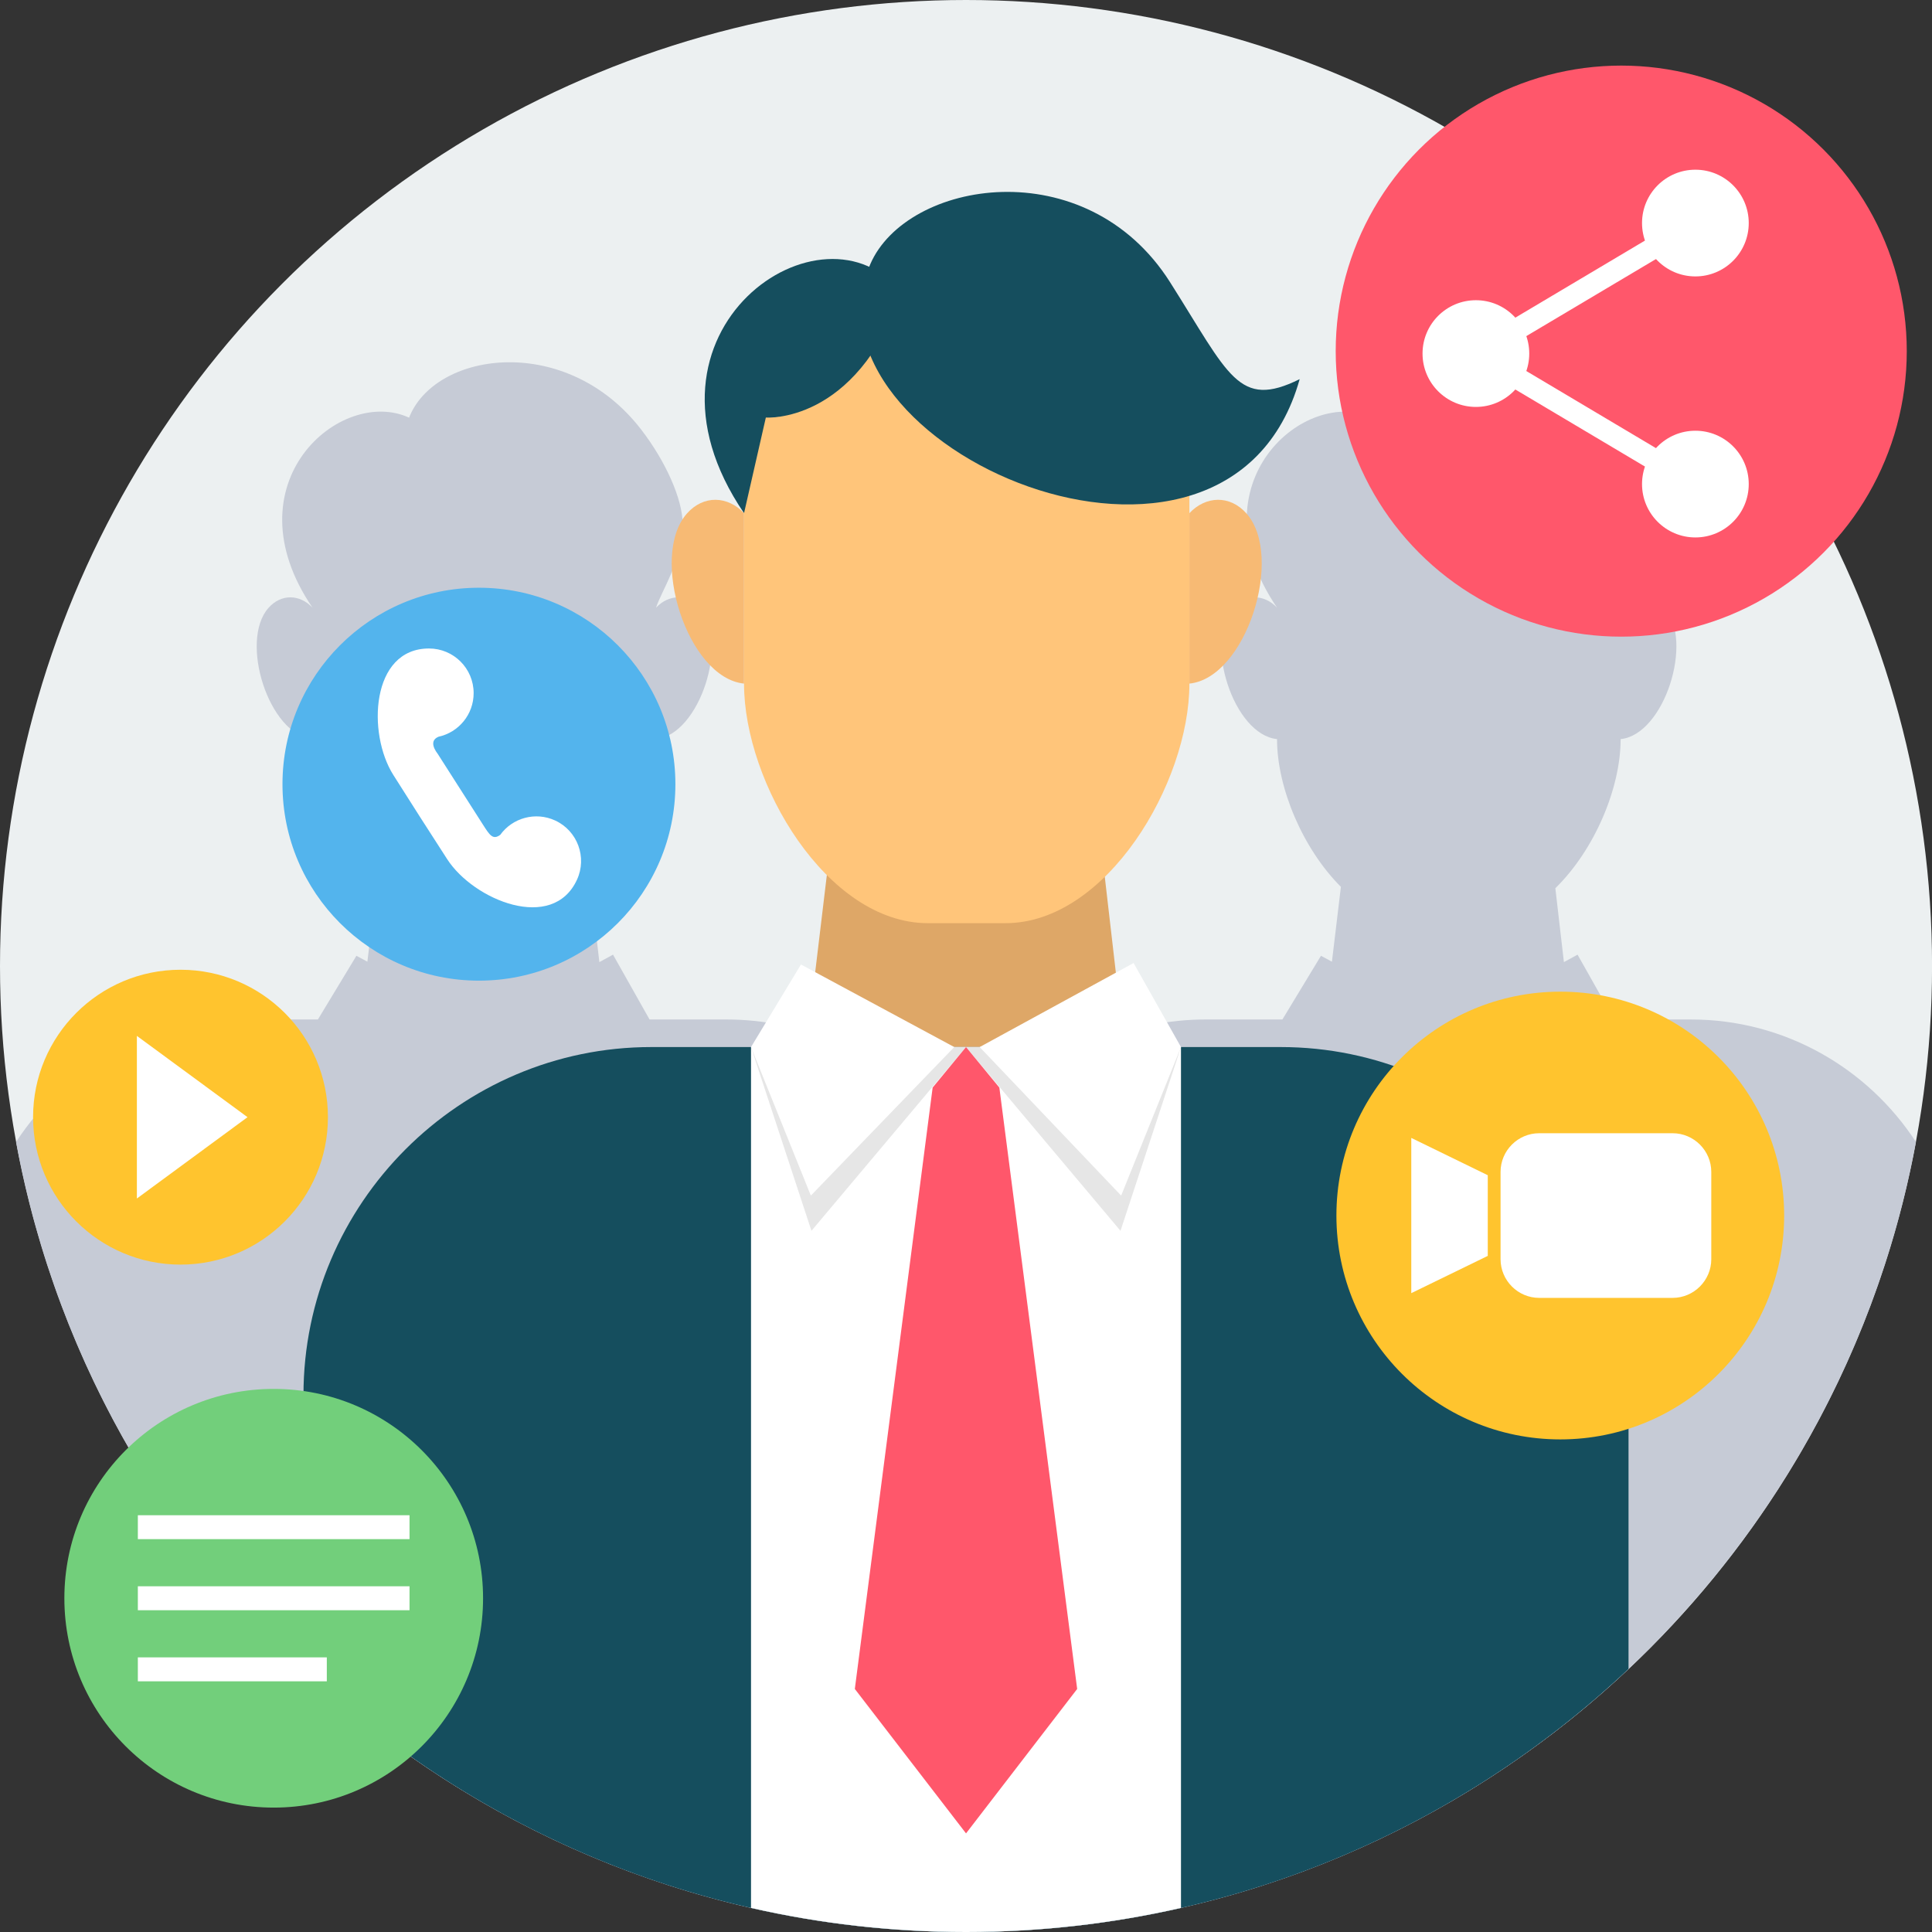 <?xml version="1.0" ?><!DOCTYPE svg  PUBLIC '-//W3C//DTD SVG 1.1//EN'  'http://www.w3.org/Graphics/SVG/1.1/DTD/svg11.dtd'><svg height="128px" style="shape-rendering:geometricPrecision; text-rendering:geometricPrecision; image-rendering:optimizeQuality; fill-rule:evenodd; clip-rule:evenodd" version="1.1" viewBox="0 0 37911 37911" width="128px" xml:space="preserve" xmlns="http://www.w3.org/2000/svg" xmlns:xlink="http://www.w3.org/1999/xlink"><rect x="0" y="0" width="37911" height="37911" fill="#333333" stroke="none"/><defs><style type="text/css">
   <![CDATA[
    .fil3 {fill:#154E5E}
    .fil11 {fill:#53B4ED}
    .fil10 {fill:#72CF7B}
    .fil1 {fill:#C6CBD6}
    .fil2 {fill:#DEA767}
    .fil5 {fill:#E6E6E6}
    .fil0 {fill:#ECF0F1}
    .fil7 {fill:#F7BA74}
    .fil8 {fill:#FF576B}
    .fil12 {fill:#FFC42E}
    .fil6 {fill:#FFC57A}
    .fil4 {fill:white}
    .fil9 {fill:white;fill-rule:nonzero}
   ]]>
  </style></defs><g id="Layer_x0020_1"><g id="_713985128"><g><circle class="fil0" cx="18956" cy="18956" r="18956"/><g><path class="fil1" d="M26312 17402l-176 1469 -215 -116 -757 1250 -1509 0c-2896,0 -5265,2369 -5265,5265l0 12632c188,6 376,9 565,9 9290,0 17017,-6682 18641,-15502 -941,-1444 -2570,-2404 -4413,-2404l-1510 0 -717 -1272 -268 146 -168 -1450c769,-751 1281,-1965 1281,-2922l0 -4c858,-86 1438,-1924 865,-2573 -252,-285 -619,-269 -865,-6 91,-304 522,-933 521,-1641 0,-495 -342,-1244 -814,-1855 -1451,-1882 -3991,-1546 -4539,-271 -5,13 -10,26 -15,39 -1343,-622 -3560,1284 -1895,3728 -247,-263 -614,-279 -866,6 -572,649 7,2487 866,2573l0 4c0,946 500,2142 1253,2895z"/><path class="fil1" d="M7386 17402l-177 1469 -215 -116 -756 1250 -1510 0c-1843,0 -3472,960 -4413,2404 1624,8820 9351,15502 18640,15502 189,0 378,-3 566,-9l0 -12632c0,-2896 -2369,-5265 -5264,-5265l-1511 0 -717 -1272 -268 146 -168 -1450c769,-751 1281,-1965 1281,-2922l0 -4c859,-86 1438,-1924 865,-2573 -252,-285 -618,-269 -865,-6 92,-304 522,-933 522,-1641 -1,-495 -343,-1244 -815,-1855 -1451,-1882 -3991,-1546 -4538,-271 -6,13 -10,26 -15,39 -1343,-622 -3560,1284 -1896,3728 -247,-263 -613,-279 -865,6 -573,649 6,2487 865,2573l0 4c0,946 500,2142 1254,2895z"/></g><g><polygon class="fil2" points="18956,13495 16543,14519 15820,20546 22065,20546 21368,14519 "/><path class="fil3" d="M12779 20546l12353 0c3753,0 6824,3071 6824,6825l0 5378c-3394,3200 -7968,5162 -13000,5162 -5033,0 -9607,-1962 -13001,-5162l0 -5378c0,-3754 3071,-6825 6824,-6825z"/><path class="fil4" d="M14737 20546l8437 0 0 16893c-1357,309 -2768,472 -4218,472 -1451,0 -2862,-163 -4219,-472l0 -16893z"/><g><polygon class="fil5" points="18955,20546 15923,24152 14737,20546 "/><polygon class="fil4" points="15717,18926 18725,20546 15911,23461 14737,20546 "/></g><polygon class="fil5" points="18955,20546 21987,24152 23174,20546 "/><polygon class="fil4" points="22244,18897 19224,20546 22000,23461 23174,20546 "/><path class="fil6" d="M18207 5748l1525 0c1984,0 3607,1589 3607,3532l0 4138c0,1942 -1624,4697 -3607,4697l-1525 0c-1983,0 -3607,-2754 -3607,-4697l0 -4138c0,-1943 1623,-3532 3607,-3532z"/><path class="fil3" d="M14600 10070l428 -1877c0,0 1760,135 2664,-2437 -1497,-1988 -5545,713 -3092,4314z"/><path class="fil7" d="M14600 13414c-1113,-112 -1865,-2494 -1122,-3336 327,-370 802,-349 1122,-8l0 3344z"/><path class="fil7" d="M23339 13414c1114,-112 1865,-2494 1122,-3336 -326,-370 -802,-349 -1122,-8l0 3344z"/><path class="fil3" d="M25503 7440c-1200,593 -1384,-74 -2543,-1902 -1650,-2602 -5174,-2004 -5884,-351 -1539,3584 7014,7296 8427,2253z"/><polygon class="fil8" points="18956,35976 16774,33142 18301,21341 18956,20546 19610,21341 21137,33142 "/></g></g><circle class="fil8" cx="31813" cy="6890" r="5603"/><path class="fil9" d="M33161 4196c100,-60 230,-26 289,74 59,100 26,229 -74,289l-4002 2379 4002 2380c100,59 133,188 74,288 -59,100 -189,134 -289,74l-4304 -2559c-31,-18 -58,-43 -77,-76 -59,-100 -26,-229 74,-288l4307 -2561z"/><g><circle class="fil10" cx="5371" cy="31362" r="4108"/><path class="fil4" d="M2705 29733l5331 0 0 469 -5331 0 0 -469zm0 2789l3708 0 0 470 -3708 0 0 -470zm0 -1395l5331 0 0 470 -5331 0 0 -470z"/></g><circle class="fil4" cx="28961" cy="6938" r="1047"/><g><circle class="fil4" cx="33268" cy="4377" r="1047"/><circle class="fil4" cx="33268" cy="9499" r="1047"/></g><circle class="fil11" cx="9398" cy="15388" r="3855"/><circle class="fil12" cx="30617" cy="23852" r="4393"/><polygon class="fil4" points="29194,23061 29194,24644 27693,25375 27693,23852 27693,22329 "/><path class="fil4" d="M30203 22237l2618 0c417,0 759,341 759,759l0 1713c0,417 -342,759 -759,759l-2618 0c-417,0 -758,-342 -758,-759l0 -1713c0,-418 341,-759 758,-759z"/><circle class="fil12" cx="3542" cy="21922" r="2893"/><polygon class="fil4" points="2686,20327 4857,21922 2686,23518 "/><path class="fil4" d="M7717 15205c352,556 700,1103 1059,1656 521,804 2068,1440 2546,401 202,-439 10,-960 -429,-1162 -387,-178 -837,-51 -1077,282 -147,108 -209,3 -346,-211l-878 -1374c-116,-152 -132,-281 15,-341 393,-86 687,-436 687,-855 0,-484 -392,-876 -876,-876 -1143,0 -1213,1671 -701,2480z"/></g></g></svg>